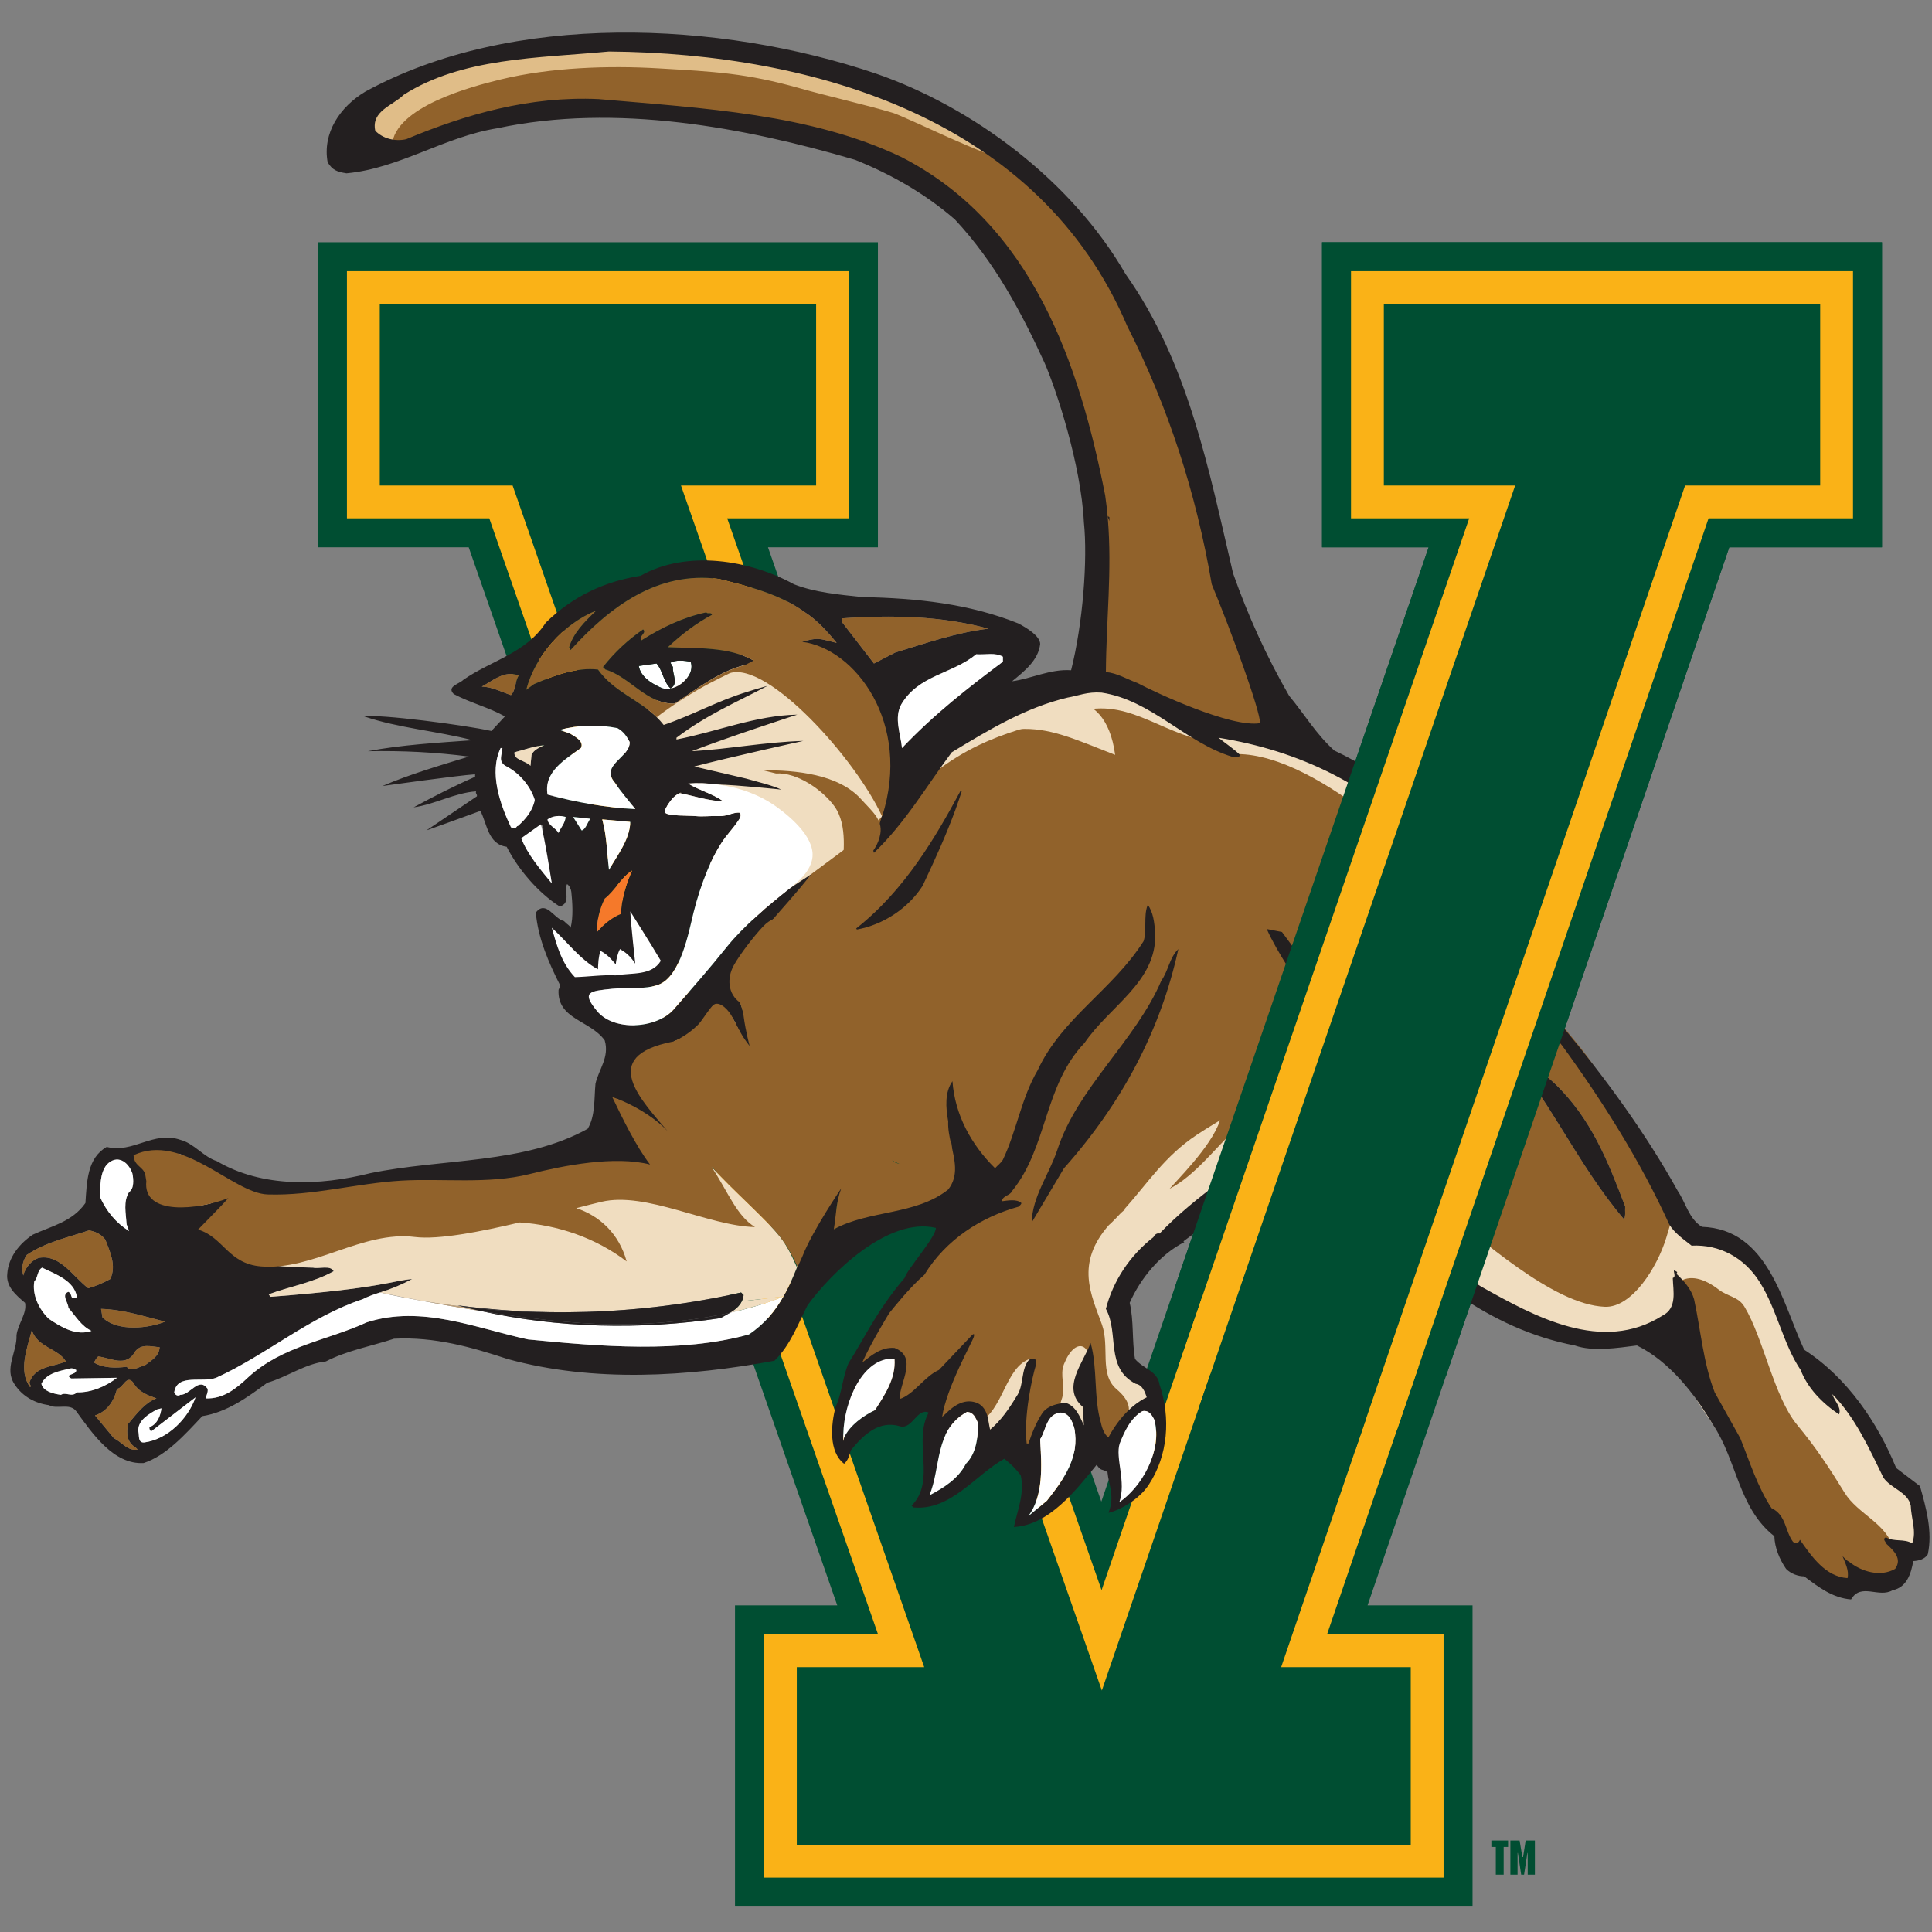 <?xml version="1.0" encoding="UTF-8"?>
<svg width="200px" height="200px" viewBox="0 0 200 200" version="1.1" xmlns="http://www.w3.org/2000/svg" xmlns:xlink="http://www.w3.org/1999/xlink">
    <rect x="0" y="0" width="200" height="200" fill="#808080" stroke="none"/>
    <!-- Generator: Sketch 54.1 (76490) - https://sketchapp.com -->
    <title>vermont</title>
    <desc>Created with Sketch.</desc>
    <g id="vermont" stroke="none" stroke-width="1" fill="none" fill-rule="evenodd">
        <g id="vermont_BGL">
            <g id="vermont" transform="translate(0, 3)">
                <g id="g10" transform="translate(100.062, 97.262) scale(-1, 1) rotate(-180) translate(-100.062, -97.262) translate(0.246, 0.158)" fill-rule="nonzero">
                    <g id="g12" transform="translate(0.444, 0)">
                        <path d="M158.201,6.836 L157.245,6.836 L156.979,5.127 L156.905,5.127 L156.619,6.836 L155.663,6.836 L155.663,3.303 L156.407,3.303 L156.407,5.545 L156.442,5.545 L156.782,3.303 L157.082,3.303 L157.423,5.545 L157.457,5.545 L157.457,3.303 L158.201,3.303 L158.201,6.836 Z M155.426,6.836 L153.696,6.836 L153.696,6.171 L154.155,6.171 L154.155,3.303 L154.968,3.303 L154.968,6.171 L155.426,6.171 L155.426,6.836 Z M194.131,172.291 L194.131,140.711 C194.131,140.711 182.466,140.711 178.323,140.711 C175.768,133.236 145.704,45.291 140.88,31.18 C142.866,31.18 151.746,31.18 151.746,31.18 L151.746,0 L75.397,0 L75.397,31.18 C75.397,31.18 84.167,31.18 85.983,31.18 C81.049,45.344 50.413,133.294 47.83,140.711 C43.755,140.711 32.227,140.711 32.227,140.711 L32.227,172.291 L90.191,172.291 L90.191,140.711 C90.191,140.711 81.097,140.711 78.812,140.711 C83.197,128.158 105.016,65.688 113.318,41.921 C121.484,65.726 142.913,128.205 147.202,140.711 C145.117,140.711 136.168,140.711 136.168,140.711 L136.168,172.291 L187.736,172.291 L194.131,172.291 L194.131,172.291 Z" id="path14" fill="#004E32"></path>
                        <polyline id="path16" fill="#004E32" points="145.35 6.396 81.793 6.396 81.793 24.784 94.984 24.784 52.375 147.107 38.623 147.107 38.623 165.895 83.794 165.895 83.794 147.107 69.804 147.107 113.373 22.367 156.158 147.107 142.564 147.107 142.564 165.895 187.736 165.895 187.736 147.107 173.75 147.107 131.934 24.784 145.35 24.784 145.35 6.396"></polyline>
                        <path d="M187.736,169.293 L139.166,169.293 L139.166,143.709 C139.166,143.709 147.38,143.709 151.401,143.709 C148.754,135.992 118.588,48.044 113.344,32.755 C108.013,48.016 77.295,135.963 74.589,143.709 C78.733,143.709 87.193,143.709 87.193,143.709 L87.193,169.293 L35.225,169.293 L35.225,143.709 C35.225,143.709 46.678,143.709 49.96,143.709 C51.433,139.482 87.341,36.396 90.203,28.182 C86.316,28.182 78.395,28.182 78.395,28.182 L78.395,2.998 L148.748,2.998 L148.748,28.182 C148.748,28.182 140.65,28.182 136.687,28.182 C139.483,36.363 174.723,139.449 176.18,143.709 C179.497,143.709 191.133,143.709 191.133,143.709 L191.133,169.293 L187.736,169.293" id="path18" fill="#FAB217"></path>
                        <polyline id="path20" fill="#004E32" points="145.35 6.396 81.793 6.396 81.793 24.784 94.985 24.784 52.375 147.107 38.623 147.107 38.623 165.895 83.795 165.895 83.795 147.107 69.804 147.107 113.373 22.367 156.158 147.107 142.564 147.107 142.564 165.895 187.736 165.895 187.736 147.107 173.75 147.107 131.934 24.784 145.35 24.784 145.35 6.396"></polyline>
                        <path d="M95.713,53.762 C95.898,52.458 96.281,50.708 96.75,49.478 C97.471,47.587 100.254,48.656 101.961,48.574 C103.577,48.498 104.796,47.492 106.385,47.259 C109.156,46.853 113.363,46.727 115.922,47.983 C116.97,48.496 119.844,50.648 119.587,52.009 C119.501,52.472 118.408,53.597 118.106,53.95 C117.387,54.791 116.637,55.455 116.051,56.4 C114.616,58.725 113.743,61.379 114.751,64.009 C116.119,67.579 119.329,69.678 122.433,71.635 C127.117,74.589 131.886,78.018 135.749,82.005 C137.318,83.625 138.133,85.231 138.224,87.493 C138.288,89.071 137.903,91.39 137.203,92.813 C136.775,93.681 136.008,94.511 135.26,95.127 C134.193,96.006 133.794,96.199 132.93,95.06 C130.551,91.917 128.733,88.448 125.994,85.602 C123.241,82.742 120.081,80.34 117.248,77.53 C112.05,72.379 106.189,67.981 101.213,62.598 C99.036,60.244 96.7,57.064 95.507,54.081 C95.299,53.561 95.119,53.269 95.212,52.665 C95.186,52.762 95.149,52.856 95.102,52.947" id="path22" fill="#F0DDC0"></path>
                        <path d="M135.077,80.152 C139.966,75.143 143.833,70.052 149.565,65.834 C153.171,63.18 154.281,62.256 158.448,60.506 C163.481,58.392 167.206,59.474 171.938,58.769 C173.626,52.961 178.018,48.84 180.447,43.476 C182.582,38.757 184.811,33.511 190.55,33.485 C195.628,33.461 199.092,35.937 197.73,41.189 C196.627,45.434 192.07,47.86 191.145,52.557 C184.175,55.884 184.39,64.955 177.161,68.719 C173.441,70.657 169.828,71.204 166.195,73.427 C161.446,76.334 156.663,79.199 151.59,81.496 C146.26,83.912 142.867,87.137 138.455,90.522 C135.807,88.315 133.551,83.198 135.755,80.152" id="path24" fill="#F0DDC0"></path>
                        <path d="M173.007,64.571 C174.209,65.512 175.798,64.968 177.191,63.894 C178.221,63.098 179.256,63.157 179.9,62.086 C181.875,58.804 182.931,52.797 185.35,49.864 C187.332,47.464 188.622,45.509 190.259,42.844 C191.65,40.584 194.742,39.629 195.319,36.962 C195.946,36.632 196.578,35.033 196.095,35.077 C196.365,33.464 192.545,32.857 189.739,34.055 C189.697,33.856 189.653,33.658 189.61,33.458 C185.503,36.164 181.501,40.316 179.33,45.276 C176.916,50.79 174.706,59.152 173.342,64.571" id="path26" fill="#91622B"></path>
                        <path d="M102.663,111.161 C94.843,119.657 80.31,94.378 75.098,104.201 C74.281,105.741 74.989,105.908 73.715,107.224 C71.749,109.256 68.169,109.341 66.232,111.636 C64.096,114.169 63.245,117.905 64.378,120.704 C67.133,127.506 79.064,132.998 85.201,127.827 C87.453,125.93 87.915,122.978 89.961,121.112 C92.804,118.517 96.479,120.961 99.587,122.493 C103.362,124.353 106.453,126.265 110.589,126.556 C115.362,126.892 119.221,125.175 123.612,124.119 C131.656,122.184 138.954,118.664 145.236,113.271 C149.949,109.227 154.703,103.195 157.184,97.436 C159.456,92.172 157.244,91.781 151.748,90.625 C143.249,88.838 141.051,108.564 141.051,108.564 C141.051,108.564 131.105,120.877 117.905,118.726" id="path28" fill="#F0DDC0"></path>
                        <path d="M78.172,102.168 C78.401,102.456 78.642,102.733 78.887,103.004 C78.748,103.289 78.621,103.574 78.51,103.862 L78.172,102.168" id="path30" fill="#91622B"></path>
                        <path d="M172.208,70.884 C172.18,70.812 172.147,70.729 172.108,70.623 C172.139,70.735 172.174,70.819 172.208,70.884 Z M170.901,74.31 C168.543,79.429 166.032,85.245 162.401,89.561 C155.228,98.089 150.792,108.483 141.512,115.725 C138.877,117.782 135.553,120.171 132.369,121.23 C128.768,122.427 124.621,120.875 121.172,122.408 C118.548,123.574 116.663,126.407 113.745,126.903 C111.094,127.352 107.021,126.316 104.592,125.295 C98.674,122.808 95.011,117.465 90.628,112.845 C87.062,109.087 82.271,106.744 78.887,103.004 C79.813,101.113 81.312,99.307 82.474,97.461 C85.217,93.104 85.484,89.201 86.706,84.388 C87.515,81.2 89.245,78.18 92.49,76.849 C95.581,75.582 95.932,76.785 98.452,78.787 C99.141,73.181 99.832,70.908 95.055,67.166 C91.581,64.445 90.095,59.563 87.658,55.426 C83.507,48.377 93.165,50.666 98.762,57.479 C98.41,56.467 98.035,55.454 97.573,54.46 C95.48,49.959 97.37,48.595 100.554,50.068 C103.203,51.292 103.326,55.879 105.994,56.718 C105.831,54.495 105.013,49.139 102.193,49.438 C102.337,47.97 103.71,49.271 104.692,49.635 C105.739,45.306 105.712,48.208 107.537,50.305 C108.648,51.581 108.791,51.047 109.268,52.685 C109.615,53.879 108.995,54.997 109.45,56.146 C110.617,59.086 112.48,58.31 112.046,55.498 C111.61,52.659 112.203,50.569 113.858,47.943 C115.448,49.908 117.579,51.281 114.893,53.561 C113.072,55.107 114.212,57.933 113.378,60.258 C112.276,63.333 110.591,66.551 114.101,70.546 C114.176,70.616 114.256,70.68 114.329,70.75 C114.683,71.096 115.018,71.441 115.339,71.79 C115.476,71.912 115.613,72.034 115.758,72.157 L115.758,72.25 C118.161,74.945 119.891,77.69 123.213,79.896 C125.505,81.42 128.055,82.661 129.988,84.624 C132.802,87.479 132.381,91.578 134.323,94.959 C136.548,87.331 141.629,77.522 148.286,72.474 C152.541,69.249 160.015,62.299 165.449,62.086 C168.236,61.978 170.868,66.152 171.81,69.262 C172.085,70.169 172.264,70.799 172.31,71.023 C172.659,71.336 172.86,70.06 170.901,74.31 L170.901,74.31 Z" id="path32" fill="#91622B"></path>
                        <path d="M38.65,63.571 C38.65,63.571 40.198,63.192 42.702,62.758 C40.244,63.224 38.65,63.571 38.65,63.571" id="path34" fill="#231F20"></path>
                        <path d="M77.483,128.898 C79.992,130.024 82.017,130.835 82.017,130.835 C82.017,130.835 80.015,130.042 77.478,128.901 C77.479,128.9 77.481,128.899 77.483,128.898" id="path36" fill="#231F20"></path>
                        <path d="M123.042,122.121 C123.305,121.724 123.596,121.38 123.913,121.07 C119.44,123.071 115.297,127.117 110.35,126.895 C104.791,126.645 99.248,123.769 95.785,119.443 L96.124,120.121 C94.936,118.794 94.32,117.061 93.785,115.448 C100.188,121.475 105.545,121.807 110.35,123.508 C115.785,125.432 119.208,121.512 124.457,120.592 C124.973,120.192 125.556,119.858 126.228,119.558 L126.622,119.273 C134.877,119.995 147.16,108.352 152.371,101.986 C150.755,111.31 131.283,124.613 123.042,122.121" id="path38" fill="#F0DDC0"></path>
                        <path d="M37.218,182.171 C32.485,187 39.228,188.163 42.808,189.616 C47.387,191.475 52.931,192.173 57.692,192.642 C69.105,193.771 79.672,191.71 90.334,188.681 C92.604,188.035 93.963,187.17 95.867,185.951 C98.695,184.143 101.853,182.461 104.703,180.774 C106.488,179.719 107.03,177.982 108.251,177.335 C110.419,176.186 110.555,173.75 112.196,171.892 C115.375,168.289 117.824,163.179 120.074,158.952 C122.356,154.666 123.001,149.717 124.315,145.158 C125.71,140.316 127.403,135.147 129.307,130.515 C130.583,127.416 133.915,121.659 128.905,121.434 C126.499,121.325 123.903,122.282 121.744,123.244 C119.672,124.168 117.094,124.699 115.107,125.919 C111.057,128.405 113.667,135.967 113.314,140.102 C112.941,144.452 111.013,149.078 109.823,153.315 C108.829,156.852 107.957,160.844 106.515,164.201 C105.236,167.174 102.931,170.094 100.986,172.728 C98.309,176.352 96.286,177.51 92.511,179.816 C92.486,179.875 92.743,179.505 92.765,179.464 C88.34,181.137 83.939,183.473 79.339,184.445 C74.585,185.45 69.385,185.611 64.621,186.308 C59.802,187.014 54.354,186.358 49.615,185.383 C44.949,184.423 40.886,181.452 36.054,182.404" id="path40" fill="#91622B"></path>
                        <path d="M39.879,182.312 C40.187,186.3 48.051,188.396 51.181,189.152 C56.307,190.391 62.277,190.596 67.492,190.289 C73.281,189.948 76.552,189.803 82.131,188.221 C84.879,187.442 89.012,186.5 91.731,185.687 C93.059,185.29 102.101,180.788 103.307,181.007 C103.162,180.981 96.608,184.745 96.523,184.765 C95.114,188.416 86.907,189.796 83.557,190.536 C78.686,191.614 74.163,192.829 69.099,193.108 C60.84,193.564 52.767,191.932 45.129,190.031 C42.208,189.304 36.579,187.553 37.031,183.591 C37.492,183.89 37.531,182.373 37.854,182.8" id="path42" fill="#E0BD88"></path>
                        <path d="M197.259,37.603 C196.376,38.118 195.419,37.713 194.538,38.229 C194.133,38.044 194.538,37.749 194.611,37.53 C195.318,36.872 196.266,36.021 195.493,34.956 C193.95,34.073 192,34.677 190.713,35.706 C190.455,35.815 190.051,36.278 190.051,36.278 C190.308,35.581 190.75,34.808 190.567,34.001 C188.286,34.147 186.852,36.243 185.639,37.971 C185.529,37.64 185.161,37.456 184.904,37.787 C184.095,38.89 184.206,40.544 182.698,41.243 C181.227,43.485 180.454,46.023 179.461,48.487 L176.814,53.23 C175.637,56.245 175.381,59.627 174.682,62.864 C174.387,63.931 173.615,64.776 172.843,65.512 C172.88,65.547 172.954,65.585 172.916,65.696 C172.182,66.211 172.991,65.217 172.476,65.07 C172.512,63.709 172.954,61.945 171.409,61.173 C165.158,57.201 158.135,61.099 152.621,64.187 C146.406,68.122 141.001,74.079 136.479,79.889 C137.581,81.396 138.905,83.051 138.868,85 C139.125,89.007 138.133,92.941 135.596,96.031 C134.383,97.685 133.196,99.277 132.02,100.886 L130.444,101.192 C132.785,95.976 137.691,91.646 136.295,85.11 C135.449,83.16 134.015,81.543 132.25,80.146 C127.911,76.506 123.168,73.674 119.344,69.667 C119.049,69.776 118.755,69.446 118.718,69.299 C116.255,67.387 114.527,64.738 113.791,61.871 C115.19,59.334 113.681,55.767 116.88,54.113 C117.579,54.002 117.836,53.266 118.02,52.716 C117.489,52.469 115.605,51.462 114.049,48.561 C113.644,48.855 113.388,49.517 113.278,50.068 C112.505,52.678 112.946,55.767 112.21,58.34 C111.476,56.318 109.122,53.672 111.402,51.722 L111.512,49.81 C111.107,50.692 110.666,51.87 109.563,52.163 C108.717,52.017 107.872,51.907 107.246,51.134 C106.585,50.143 106.144,49.039 105.776,47.935 L105.591,47.935 C105.261,50.692 106.151,54.776 106.548,56.062 C106.792,57.04 105.842,56.61 105.842,56.61 C104.959,55.618 105.335,53.892 104.525,52.79 C103.791,51.575 102.945,50.326 101.805,49.369 C101.584,50.253 101.621,51.539 100.554,52.089 C99.268,52.678 98.091,51.907 97.208,51.024 L96.841,50.692 C97.282,53.707 99.964,58.441 100.113,58.966 C100.262,59.493 99.93,59.15 99.93,59.15 L96.51,55.548 C95.002,54.884 93.936,53.009 92.428,52.532 C92.428,54.223 94.377,56.87 91.914,57.827 C90.553,57.937 89.561,57.092 88.568,56.318 C89.524,58.451 91.362,61.429 91.362,61.429 C91.877,62.054 93.501,64.115 95.002,65.401 C97.245,69.078 100.922,71.395 104.783,72.46 C104.893,72.608 105.04,72.681 105.04,72.828 C104.562,73.27 103.644,73.085 103.018,73.012 C103.129,73.638 103.864,73.565 104.085,74.079 C107.761,78.601 107.357,85 111.585,89.411 C114.159,93.199 119.044,95.718 118.896,100.682 C118.813,101.994 118.682,102.887 118.13,103.715 L118.087,103.59 C117.69,102.553 118.043,100.953 117.689,99.928 C114.491,94.891 109.231,91.986 106.732,86.581 C105.04,83.712 104.525,80.219 103.129,77.314 C102.945,76.983 102.577,76.726 102.319,76.432 C99.856,78.859 98.165,81.947 97.908,85.441 C97.098,84.3 97.208,82.72 97.466,81.285 C97.431,80.526 97.585,79.749 97.759,78.973 C97.774,78.99 97.792,79.004 97.806,79.021 C97.834,78.609 97.95,77.992 97.958,77.613 C97.97,77.047 98.042,76.837 98.073,76.423 C98.186,74.899 97.377,74.016 96.191,73.505 C94.496,72.773 92.236,72.407 88.933,71.392 C87.674,71.006 86.706,70.816 85.746,70.163 C86.009,71.129 85.744,71.871 86.004,72.856 C86.159,73.446 86.388,74.093 86.589,74.654 C86.122,74.277 85.81,73.734 85.467,73.25 C84.945,72.516 84.369,71.735 83.927,70.951 C83.271,69.788 82.779,68.493 82.25,67.266 C81.705,65.857 81.152,64.459 80.415,63.162 C79.562,61.663 78.461,60.301 76.838,59.223 C69.778,57.275 61.432,57.974 53.967,58.71 C48.636,59.849 42.973,62.312 37.274,60.475 C33.193,58.598 28.56,58.047 25.03,54.812 C23.743,53.598 22.419,52.532 20.617,52.605 C20.654,52.937 20.874,53.23 20.801,53.598 C19.882,54.884 19,52.937 17.97,52.972 C17.713,52.79 17.419,52.972 17.345,53.23 C17.639,55.216 20.25,54.186 21.684,54.738 C26.795,57.055 31.391,61.062 36.833,62.864 C37.414,63.161 38.027,63.379 38.65,63.571 C39.879,63.949 40.882,64.374 41.981,64.96 C39.897,64.796 38.88,64.006 27.309,63.12 L27.126,63.379 C29.295,64.187 31.759,64.592 33.854,65.769 C33.524,66.43 32.31,65.99 31.722,66.137 C28.486,66.247 24.294,66.137 22.456,69.299 L20.507,70.439 C21.5,71.322 22.419,72.129 23.154,73.197 C23.117,73.343 22.934,73.491 22.823,73.638 C21.463,72.608 19.698,72.388 17.97,72.645 C16.83,73.27 16.108,73.706 14.784,73.598 C15.873,74.957 14.072,76.138 13.741,77.24 C15.065,77.976 16.426,78.049 18.044,77.866 C21.39,75.403 24.993,73.307 29.074,73.012 C35.362,73.932 42.164,74.41 48.93,74.961 C54.777,75.219 60.733,78.345 66.579,76.174 C67.167,76.69 66.285,76.983 66.322,77.609 L66.065,77.682 C64.998,79.594 63.895,81.506 63.233,83.602 C64.226,82.756 65.072,81.579 66.396,81.285 C67.425,80.697 68.565,79.594 69.668,80.072 C67.793,81.028 65.954,83.125 65.072,85.11 C65.366,86.286 65.513,87.537 66.322,88.529 C67.195,88.647 68.064,88.915 68.889,89.291 C68.988,89.444 69.094,89.549 69.197,89.591 C69.947,89.901 70.574,90.261 71.163,90.748 C71.922,91.419 72.566,92.215 73.014,93.125 C73.093,93.208 73.17,93.262 73.244,93.292 C73.371,93.443 73.496,93.425 73.866,93.178 C74.737,92.596 75.087,92.188 75.518,91.273 C75.668,90.955 75.849,90.587 76.053,90.23 C76.215,89.973 76.385,89.718 76.56,89.467 C76.675,89.322 76.794,89.189 76.918,89.077 C76.988,89.595 76.669,90.239 76.59,90.765 C76.515,91.255 76.439,91.751 76.337,92.253 C76.199,92.773 76.04,93.284 75.852,93.783 C75.631,94.282 75.384,94.762 75.159,95.251 C75.093,95.364 75.034,95.479 74.962,95.589 C74.965,95.619 74.973,95.645 74.976,95.675 C74.953,95.731 74.924,95.786 74.903,95.844 C74.897,96.523 75.642,97.81 76.238,98.626 C76.84,99.449 77.605,101.02 78.566,101.421 C78.607,101.437 78.643,101.448 78.683,101.463 C80.162,103.206 81.874,105.039 83.255,106.838 C83.255,106.838 81.22,105.528 80.874,105.254 C78.826,103.635 76.196,101.394 74.558,99.35 C72.701,97.034 70.929,95.028 69.067,92.892 C67.297,90.861 62.859,90.569 61.107,92.715 C60.293,93.711 60.092,94.223 60.402,94.518 C60.402,94.519 60.402,94.521 60.402,94.522 C60.406,94.524 60.409,94.525 60.413,94.526 C60.723,94.808 61.512,94.889 62.696,95.01 C64.175,95.162 66.109,94.908 67.512,95.447 C69.771,96.318 70.609,100.875 71.1,102.878 C71.453,104.314 71.926,105.787 72.527,107.248 C72.95,108.276 73.407,109.182 73.993,110.099 C74.502,110.895 75.11,111.497 75.605,112.22 C75.838,112.56 76.107,112.847 75.918,113.23 C75.251,113.33 74.61,112.851 73.748,112.887 C72.904,112.923 72.119,112.806 71.288,112.887 C70.548,112.959 68.497,112.868 68.167,113.238 C68.165,113.238 68.162,113.238 68.16,113.239 C68.16,113.242 68.161,113.244 68.161,113.247 C68.123,113.294 68.107,113.348 68.131,113.411 L68.178,113.585 C68.205,113.639 68.232,113.679 68.259,113.73 C68.324,113.89 68.417,114.045 68.532,114.193 C69.018,114.926 69.451,115.167 69.629,115.229 C69.641,115.239 69.655,115.25 69.668,115.261 L69.711,115.25 C69.712,115.25 69.717,115.251 69.718,115.251 C70.852,115.04 72.993,114.363 74.142,114.446 C73.044,115.223 71.63,115.574 70.551,116.253 C71.539,116.327 72.55,116.287 73.553,116.159 C75.725,116.1 80.185,115.629 80.185,115.629 C79.217,116.086 77.684,116.437 76.544,116.768 L71.176,118.018 C74.962,119.011 82.464,120.666 82.464,120.666 C78.492,120.556 74.816,119.82 70.918,119.599 C74.485,120.997 81.839,123.387 81.839,123.387 C77.573,123.313 73.529,121.622 69.337,120.813 L69.337,120.997 C72.499,123.387 75.351,124.569 78.77,126.37 C78.77,126.37 77.491,126.022 76.719,125.765 C73.557,124.809 71.139,123.387 68.014,122.32 C67.789,122.61 67.548,122.875 67.297,123.121 C65.408,124.967 62.865,125.753 61.211,128.056 C59.005,128.314 56.652,127.432 54.593,126.549 L53.783,125.961 C54.703,129.454 57.571,132.764 61.027,134.16 C59.814,132.984 58.637,131.844 58.196,130.262 L58.38,130.079 C62.425,134.528 67.351,138.279 73.749,137.433 C76.838,136.661 80,135.889 82.648,133.977 C83.861,133.204 85.001,131.954 85.92,130.814 C84.045,131.255 84.113,131.46 82.017,130.835 C86.098,128.482 89.707,127.211 90.774,121.879 C91.73,118.57 91.288,114.562 90.149,111.474 C90.332,110.665 89.45,109.855 89.781,109.083 C93.016,112.172 95.223,115.996 97.834,119.489 C101.658,121.806 105.482,124.122 109.82,125.152 C110.905,125.331 111.864,125.782 113.35,125.667 C118.499,124.895 122.047,120.486 126.9,119.015 C127.166,118.967 127.544,118.975 127.727,119.158 C127.138,119.783 126.221,120.372 125.448,120.997 C133.759,119.673 141.406,116.069 147.325,109.525 C151.26,105.186 155.304,100.443 157.106,94.891 C156.186,95.478 155.231,96.177 154.201,96.582 L154.017,96.398 C156.37,93.971 158.908,91.728 161.004,89.154 C165.232,83.345 169.166,77.094 172.108,70.623 C172.66,69.703 173.542,69.115 174.424,68.416 C177.33,68.563 179.903,67.165 181.485,64.629 C183.286,61.761 183.911,58.194 185.713,55.548 C186.412,53.707 187.919,52.127 189.683,50.951 C189.978,51.649 189.206,52.348 188.985,53.045 C191.339,50.692 192.809,47.42 194.28,44.406 C195.053,43.266 196.817,42.934 197.111,41.501 C197.148,40.213 197.737,38.816 197.259,37.603 L197.259,37.603 Z M135.412,74.961 C133.574,74.851 131.772,74.372 129.86,74.667 C131.405,75.954 133.206,77.205 134.787,78.381 C135.596,77.278 136.369,76.395 137.252,75.292 C136.809,74.74 136.074,75.219 135.412,74.961 L135.412,74.961 Z M118.829,50.326 C119.638,47.052 117.62,44.294 115.267,41.977 C116.957,44.147 114.748,45.913 115.556,48.045 C116.035,49.223 116.292,50.545 117.579,51.281 C118.241,51.429 118.609,50.804 118.829,50.326 L118.829,50.326 Z M107.688,42.015 L105.776,40.435 C107.357,42.605 107.136,45.619 106.989,48.377 C107.614,49.333 107.614,50.988 109.122,51.134 C110.005,51.06 110.298,50.253 110.52,49.517 C111.107,46.501 109.416,44.221 107.688,42.015 L107.688,42.015 Z M99.304,45.839 C98.495,44.258 96.988,43.339 95.517,42.567 C96.731,45.399 96.032,49.369 99.414,51.207 C100.113,51.172 100.297,50.582 100.554,50.068 C100.554,48.596 100.407,46.943 99.304,45.839 L99.304,45.839 Z M89.891,51.391 C88.678,50.804 87.318,49.847 86.692,48.561 L86.618,48.192 C86.435,51.612 88.163,55.105 91.215,56.686 L91.914,56.686 C92.061,54.665 90.885,52.937 89.891,51.391 Z M14.256,48.045 C13.558,47.973 13.741,48.745 13.631,49.186 C13.521,50.326 14.771,51.024 15.58,51.465 L16.021,51.575 C15.948,50.951 15.653,49.921 14.771,49.628 C14.771,49.444 14.808,49.295 14.955,49.186 L19.551,52.716 C18.816,50.582 16.719,48.377 14.256,48.045 Z M11.094,48.487 L9.145,50.84 C10.396,51.244 11.131,52.348 11.425,53.598 C12.05,53.635 12.418,55.142 13.116,54.223 C13.631,53.266 14.661,52.9 15.506,52.605 C14.256,52.127 13.484,51.024 12.565,49.957 C12.381,48.964 12.418,48.082 13.374,47.494 L13.558,47.309 C12.528,47.126 11.976,48.045 11.094,48.487 L11.094,48.487 Z M5.615,52.972 C4.806,53.084 3.777,53.34 3.593,54.113 C4.108,55.216 5.468,55.437 6.571,55.694 C6.829,55.767 7.013,55.62 7.196,55.548 C7.27,54.996 5.873,55.142 6.682,54.665 L11.425,54.738 C10.285,53.856 8.777,53.193 7.27,53.23 C6.755,52.678 6.13,53.303 5.615,52.972 Z M2.417,53.782 C1.166,55.511 2.159,57.864 2.601,59.665 C3.189,57.864 5.321,57.79 6.13,56.43 C4.806,55.841 2.931,55.988 2.343,54.223 C2.379,54.076 2.601,53.818 2.417,53.782 L2.417,53.782 Z M6.388,61.981 C7.16,61.099 7.711,60.106 8.777,59.592 C7.233,59.04 5.652,59.959 4.365,60.841 C3.299,61.871 2.637,63.342 2.858,64.703 C3.262,65.144 3.152,65.843 3.667,66.137 C5.027,65.474 6.976,64.813 7.27,63.12 C7.16,62.938 6.939,63.048 6.755,63.048 C6.645,63.232 6.682,63.489 6.388,63.635 C5.615,63.342 6.388,62.533 6.388,61.981 L6.388,61.981 Z M1.718,65.327 C1.534,66.063 1.607,66.761 2.086,67.46 C4.034,68.784 6.351,69.261 8.52,69.997 C9.145,69.887 9.77,69.63 10.211,69.041 C10.689,67.791 11.388,66.357 10.726,64.96 C9.991,64.555 9.219,64.224 8.446,64.004 C6.829,65.254 5.542,67.497 3.409,67.165 C2.601,66.983 1.902,66.1 1.718,65.327 Z M15.837,57.899 C15.763,56.907 14.955,56.54 14.256,55.988 C13.631,55.914 12.969,55.252 12.418,55.879 C11.278,55.73 9.991,55.73 9.035,56.318 C9.182,56.54 9.255,56.761 9.476,56.944 C10.8,56.796 12.381,55.767 13.3,57.458 C13.962,58.304 14.918,57.974 15.837,57.899 L15.837,57.899 Z M9.917,60.988 L9.77,61.871 C12.087,61.798 14.22,61.099 16.389,60.548 C14.808,59.885 11.498,59.443 9.917,60.988 L9.917,60.988 Z M10.358,76.8 C11.425,77.903 12.565,77.131 13.006,75.918 C13.154,75.255 13.19,74.299 12.675,73.969 C12.05,72.975 12.344,71.798 12.418,70.623 L12.675,69.923 C11.315,70.77 10.322,71.983 9.66,73.453 C9.697,74.483 9.623,75.881 10.358,76.8 L10.358,76.8 Z M60.402,112.613 C60.145,112.209 59.887,111.437 59.519,111.4 L58.637,112.797 L60.402,112.613 Z M61.652,112.54 L64.556,112.282 C64.52,110.517 63.27,108.899 62.351,107.318 C62.13,109.157 62.13,110.812 61.652,112.54 Z M61.909,104.34 C62.976,105.186 63.601,106.509 64.741,107.245 C64.115,105.848 63.638,104.267 63.601,102.759 C62.645,102.391 61.799,101.656 61.101,100.884 C61.101,102.133 61.395,103.311 61.909,104.34 L61.909,104.34 Z M55.99,115.114 C55.585,117.504 57.828,118.754 59.446,119.93 C59.814,120.666 58.747,121.144 58.306,121.438 L57.24,121.806 C59.152,122.32 61.248,122.394 63.233,121.989 C63.822,121.658 64.19,121.181 64.484,120.556 C64.594,118.975 61.358,118.165 62.976,116.327 C63.601,115.371 64.374,114.526 65.072,113.606 C62.13,113.753 58.894,114.305 55.99,115.114 L55.99,115.114 Z M57.13,111.142 C56.799,111.694 56.064,111.915 55.99,112.54 C56.505,112.907 57.24,112.981 57.865,112.797 C57.828,112.172 57.35,111.694 57.13,111.142 L57.13,111.142 Z M53.269,110.591 L55.291,112.025 C55.917,111.657 55.218,110.958 55.548,110.407 C55.769,109.341 55.511,108.238 56.1,107.429 L56.431,105.921 C55.254,107.355 53.93,108.899 53.269,110.591 Z M52.901,111.841 C52.607,112.209 52.533,111.51 52.202,111.731 C51.062,114.157 49.922,117.393 51.136,119.93 L51.319,119.93 C51.283,119.195 50.805,118.497 51.761,118.018 C53.085,117.32 54.225,115.996 54.666,114.562 C54.482,113.495 53.747,112.576 52.901,111.841 L52.901,111.841 Z M55.658,120.224 C55.144,119.967 54.593,119.783 54.335,119.232 L54.225,118.092 C53.71,118.644 52.46,118.68 52.57,119.489 C53.563,119.747 54.556,120.114 55.658,120.224 L55.658,120.224 Z M49.187,126.292 C50.143,126.77 51.541,128.056 53.011,127.432 C52.607,126.807 52.717,125.924 52.202,125.409 C51.21,125.74 50.291,126.255 49.187,126.292 L49.187,126.292 Z M86.435,133.351 C91.582,133.719 96.841,133.609 101.621,132.285 C98.238,131.881 95.15,130.778 91.987,129.821 L89.781,128.682 L86.435,133.02 L86.435,133.351 Z M103.129,129.38 L103.129,128.865 C99.524,126.181 95.921,123.35 92.686,119.93 C92.539,121.401 91.84,123.056 92.612,124.453 C94.414,127.505 97.87,127.579 100.371,129.638 C101.289,129.565 102.356,129.858 103.129,129.38 L103.129,129.38 Z M92.612,181.115 C83.199,185.601 72.168,186.153 61.285,187.108 C54.152,187.44 47.496,185.528 41.355,182.954 C40.179,182.696 38.929,183.027 38.156,183.836 C37.715,185.895 39.995,186.447 41.098,187.55 C47.165,191.411 54.923,191.337 62.351,192.035 C83.861,191.852 106.952,184.902 115.998,163.613 C120.227,155.266 123.131,146.367 124.749,136.881 C126.698,132.211 129.795,123.743 129.749,122.504 C126.768,122 118.809,125.726 117.063,126.659 C115.961,127.063 114.968,127.689 113.791,127.799 C113.824,133.157 114.443,138.292 113.99,143.69 L113.976,143.757 L113.986,143.747 C113.921,144.516 113.833,145.292 113.719,146.074 C111.071,159.568 106.217,174.165 92.612,181.115 L92.612,181.115 Z M198.067,43.523 L195.603,45.399 C193.692,50.068 190.567,54.738 186.08,57.643 C183.838,62.422 182.366,70.144 175.491,70.365 C174.13,71.211 173.837,72.828 172.991,74.079 C169.681,80.036 165.563,85.698 161.004,91.177 C157.733,102.722 148.649,114.378 137.434,119.673 C135.522,121.401 134.384,123.387 132.764,125.335 C130.411,129.417 128.499,133.646 126.955,138.021 C124.418,148.869 122.322,159.825 115.814,169.018 C110.225,178.688 100.003,186.299 89.965,189.756 C73.786,195.234 52.313,196.191 37.127,187.881 C34.48,186.299 32.677,183.579 33.229,180.563 C33.734,179.752 34.185,179.582 35.178,179.424 C40.694,179.939 45.29,183.211 50.805,184.093 C63.049,186.704 76.434,184.167 87.832,180.821 C91.509,179.35 95.076,177.328 98.165,174.644 C102.282,170.231 105.04,165.047 107.431,159.825 C108.647,157.058 111.218,149.273 111.512,143.316 C111.921,139.444 111.402,132.764 110.189,127.983 C108.018,128.13 106.07,127.1 104.085,126.843 C105.335,127.873 106.804,129.012 106.989,130.704 C106.967,131.527 105.629,132.358 104.709,132.836 C99.672,134.859 94.267,135.447 88.568,135.557 C86.141,135.815 83.677,136.035 81.508,136.881 C76.948,139.382 70.44,140.485 65.624,137.764 C61.909,137.176 58.637,135.668 55.806,132.91 C53.783,129.748 50.107,128.976 47.275,126.99 C46.834,126.549 45.511,126.292 46.282,125.519 C48.01,124.6 49.96,124.122 51.578,123.203 L50.18,121.695 C47.385,122.32 38.561,123.46 37.017,123.203 C40.583,121.989 44.554,121.695 48.232,120.739 C44.665,120.482 40.804,120.262 37.384,119.599 C40.988,119.673 44.48,119.489 47.864,119.048 C44.849,118.128 41.723,117.21 38.892,115.996 C38.892,115.996 46.742,117.102 48.489,117.21 L48.489,116.952 C46.32,115.996 44.223,114.929 42.127,113.79 C44.297,114.084 46.393,115.298 48.599,115.445 C48.489,115.224 48.746,115.15 48.673,114.929 L43.452,111.4 C43.452,111.4 47.031,112.674 49.04,113.422 C49.739,112.099 49.812,109.966 51.761,109.708 C52.938,107.392 54.997,104.966 57.24,103.531 C58.453,103.826 57.681,105.222 58.012,105.848 C58.27,105.664 58.416,105.333 58.453,105.039 C58.564,103.972 58.674,102.465 58.38,101.325 C58.233,101.619 58.15,101.55 57.681,102.024 C56.652,102.244 55.843,104.23 54.777,102.906 C54.997,100.259 56.1,97.722 57.314,95.331 L57.13,94.891 C56.982,91.838 60.402,91.765 61.909,89.669 C62.425,87.94 61.285,86.654 60.953,85.183 C60.806,83.676 60.953,81.838 60.145,80.514 C53.526,76.837 45.143,77.461 37.642,75.918 C32.384,74.593 26.427,74.41 21.757,77.167 C20.36,77.609 19.404,79.006 17.97,79.373 C15.175,80.33 13.079,77.94 10.358,78.638 C8.336,77.498 8.3,75.035 8.153,72.828 C6.792,70.88 4.623,70.439 2.71,69.556 C1.276,68.601 0.173,67.165 0.063,65.512 C-0.084,64.187 0.946,63.305 1.902,62.496 C2.122,61.394 1.166,60.326 1.019,59.15 C1.093,57.385 -0.305,55.694 0.835,54.039 C1.644,52.79 2.968,52.09 4.365,51.907 C5.211,51.429 6.534,52.163 7.196,51.281 C8.851,49.002 11.057,45.73 14.182,45.913 C16.536,46.684 18.485,48.892 20.25,50.767 C22.787,51.172 24.882,52.678 26.978,54.223 C29.037,54.812 30.913,56.209 33.045,56.43 C35.252,57.569 37.752,58.009 40.105,58.783 C44.297,59.003 48.158,57.899 51.835,56.686 C60.733,54.223 70.551,54.848 79.485,56.502 C81.14,58.121 81.913,60.291 82.905,62.238 C85.295,65.547 91.265,71.43 96.192,70.254 C96.229,69.334 93.186,65.936 92.966,65.091 C90.024,61.634 88.709,58.665 87.158,56.272 C86.533,54.838 86.471,53.12 85.81,51.722 C85.332,49.884 85.075,47.09 86.692,45.839 C87.096,46.17 87.244,46.722 87.391,47.237 C88.715,48.855 90.332,50.399 92.539,49.701 C93.789,49.444 94.267,51.649 95.444,51.134 C93.789,48.119 96.252,44.111 93.679,41.501 L93.862,41.318 C97.724,40.949 100.297,44.699 103.275,46.354 C103.937,45.839 104.452,45.324 104.968,44.664 C105.408,42.825 104.635,41.023 104.269,39.296 C107.909,39.477 110.703,43.118 112.835,45.73 C113.314,45.032 113.328,45.351 113.953,44.983 C114.091,43.551 114.74,42.477 114.06,40.761 C115.2,41.017 117.236,42.127 118.23,43.671 C120.22,46.677 120.521,50.582 119.344,54.039 C119.125,55.473 117.653,55.657 116.806,56.686 C116.476,58.562 116.696,60.659 116.255,62.496 C117.358,64.997 119.38,67.497 121.917,68.784 L121.808,68.858 L125.888,71.872 L129.419,72.313 C132.911,71.983 136.479,74.446 139.751,72.571 C146.296,65.621 153.465,59.776 162.327,58.083 C164.203,57.422 166.739,57.827 168.763,58.083 C172.144,56.43 174.792,53.009 176.63,49.883 C179.131,46.208 179.241,41.28 182.991,38.339 C183.029,37.161 183.506,35.985 184.206,34.956 C184.72,34.44 185.455,34.185 186.08,34.185 C187.551,33.081 189.023,31.94 190.934,31.795 C191.963,33.559 193.802,31.903 195.236,32.749 C196.707,33.044 197.148,34.477 197.369,35.763 C197.957,35.802 198.546,35.948 198.875,36.464 C199.391,38.816 198.691,41.318 198.067,43.523 L198.067,43.523 Z" id="path44" fill="#231F20"></path>
                        <path d="M113.976,143.87 L114.016,143.69 C114.013,143.741 114.008,143.792 114.005,143.842 L113.976,143.87" id="path46" fill="#231F20"></path>
                        <path d="M114.156,143.828 L113.986,143.926 C113.989,143.897 113.994,143.868 113.997,143.839 L114.156,143.426 L114.156,143.828" id="path48" fill="#231F20"></path>
                        <path d="M73.897,60.914 C65.58,59.651 56.995,59.898 49.117,61.642 C46.703,62.021 44.478,62.421 42.702,62.758 C40.198,63.192 38.65,63.571 38.65,63.571 C38.027,63.379 37.414,63.161 36.833,62.864 C31.391,61.062 26.795,57.055 21.684,54.738 C20.25,54.186 17.639,55.216 17.345,53.23 C17.419,52.972 17.713,52.79 17.97,52.972 C19,52.937 19.882,54.884 20.801,53.598 C20.874,53.23 20.654,52.937 20.617,52.605 C22.419,52.532 23.743,53.598 25.03,54.812 C28.56,58.047 33.193,58.598 37.274,60.475 C42.973,62.312 48.636,59.849 53.967,58.71 C61.432,57.974 69.778,57.275 76.838,59.223 C78.461,60.301 79.562,61.663 80.415,63.162 C80.415,63.162 78.495,62.269 74.898,61.476 C74.566,61.274 74.217,61.093 73.897,60.914" id="path50" fill="#FFFFFF"></path>
                        <path d="M68.16,113.24 C68.166,113.239 68.172,113.238 68.178,113.238 C68.17,113.246 68.17,113.255 68.162,113.263 C68.163,113.255 68.16,113.248 68.16,113.24" id="path52" fill="#C3A47B"></path>
                        <path d="M69.734,115.315 C69.7,115.287 69.662,115.258 69.629,115.229 C69.74,115.267 69.822,115.289 69.852,115.287 L69.734,115.315" id="path54" fill="#C3A47B"></path>
                        <path d="M68.259,113.73 C68.427,113.915 68.594,114.083 68.759,114.23 C68.548,114.07 68.378,113.903 68.259,113.73" id="path56" fill="#C3A47B"></path>
                        <path d="M72.967,92.855 C73.093,93.052 73.169,93.201 73.244,93.292 C73.17,93.262 73.093,93.208 73.014,93.125 C72.566,92.215 71.922,91.419 71.163,90.748 C71.318,90.877 71.472,91.008 71.623,91.158 C72.139,91.664 72.574,92.242 72.967,92.855" id="path58" fill="#C3A47B"></path>
                        <path d="M75.852,93.783 C76.046,93.284 76.21,92.773 76.352,92.253 C76.319,92.413 76.294,92.57 76.25,92.731 C76.151,93.102 76.007,93.447 75.852,93.783" id="path60" fill="#C3A47B"></path>
                        <path d="M167.438,71.138 C162.474,76.947 159.569,84.006 154.385,89.78 C154.789,89.926 155.157,89.523 155.525,89.411 L160.194,85.257 C164.055,81.579 165.783,77.094 167.548,72.46 C167.513,71.909 167.622,71.652 167.438,71.138" id="path62" fill="#C3A47B"></path>
                        <path d="M76.053,90.23 C76.209,89.96 76.377,89.698 76.56,89.467 C76.385,89.718 76.215,89.973 76.053,90.23" id="path64" fill="#C3A47B"></path>
                        <path d="M80.032,69.37 C78.432,71.409 73.566,75.561 72.054,77.708 C67.752,83.817 68.129,88.12 68.889,89.291 C68.064,88.915 67.195,88.647 66.322,88.529 C65.513,87.537 65.366,86.286 65.072,85.11 C65.954,83.125 67.793,81.028 69.668,80.072 C68.565,79.594 67.425,80.697 66.396,81.285 C65.072,81.579 64.226,82.756 63.233,83.602 C63.895,81.506 64.998,79.594 66.065,77.682 L66.322,77.609 C66.285,76.983 67.167,76.69 66.579,76.174 C60.733,78.345 54.777,75.219 48.93,74.961 C42.164,74.41 35.362,73.932 29.074,73.012 C24.993,73.307 21.39,75.403 18.044,77.866 C16.426,78.049 15.065,77.976 13.741,77.24 C15.271,74.782 15.113,74.844 14.856,73.594 C16.18,73.704 16.83,73.27 17.97,72.645 C19.698,72.388 21.463,72.608 22.823,73.638 C22.934,73.491 23.117,73.343 23.154,73.197 C22.419,72.129 21.5,71.322 20.507,70.439 L22.456,69.299 C24.294,66.137 28.486,66.247 31.722,66.137 C32.31,65.99 33.524,66.43 33.854,65.769 C31.759,64.592 29.295,64.187 27.126,63.379 L27.309,63.12 C38.88,64.006 39.897,64.796 41.981,64.96 C40.882,64.374 39.879,63.949 38.65,63.571 C38.65,63.571 40.244,63.224 42.702,62.758 C43.98,62.538 45.507,62.303 47.204,62.1 C47.019,62.146 46.833,62.189 46.65,62.238 C50.287,61.758 53.943,61.52 57.604,61.521 C57.659,61.521 57.712,61.521 57.767,61.521 C57.998,61.522 58.23,61.528 58.462,61.529 C58.961,61.537 59.461,61.545 59.962,61.558 C65.329,61.711 70.701,62.376 76.029,63.563 L76.287,63.305 C76.266,63.064 76.194,62.856 76.101,62.663 C78.753,62.942 80.415,63.162 80.415,63.162 C81.152,64.459 81.705,65.857 82.25,67.266 C82.099,66.913 81.946,66.565 81.783,66.229 C81.289,67.346 80.807,68.383 80.032,69.37" id="path66" fill="#F0DDC0"></path>
                        <path d="M74.962,95.65 C75.146,95.52 75.294,95.384 75.462,95.251 C75.299,95.415 75.143,95.582 74.998,95.751 C74.99,95.716 74.969,95.685 74.962,95.65" id="path68" fill="#C3A47B"></path>
                        <path d="M60.402,94.529 C60.402,94.526 60.402,94.521 60.402,94.518 C60.412,94.524 60.424,94.532 60.432,94.54 C60.421,94.537 60.412,94.534 60.402,94.529" id="path70" fill="#C3A47B"></path>
                        <path d="M58.462,61.529 C58.962,61.545 59.461,61.571 59.962,61.607 C59.461,61.574 58.961,61.553 58.462,61.529" id="path72" fill="#C3A47B"></path>
                        <path d="M47.204,62.1 C45.507,62.303 43.98,62.538 42.702,62.758 C44.478,62.421 46.703,62.021 49.117,61.642 C48.475,61.784 47.837,61.937 47.204,62.1" id="path74" fill="#C3A47B"></path>
                        <path d="M58.043,61.521 C57.896,61.521 57.751,61.521 57.604,61.521 C57.751,61.521 57.896,61.521 58.043,61.521" id="path76" fill="#C3A47B"></path>
                        <path d="M74.898,61.476 C78.495,62.269 80.415,63.162 80.415,63.162 C80.415,63.162 78.753,62.942 76.101,62.663 C75.856,62.154 75.403,61.784 74.898,61.476" id="path78" fill="#F0DDC0"></path>
                        <path d="M67.297,123.121 C67.297,123.121 69.891,125.124 72.76,126.628 C69.564,124.952 67.297,123.121 67.297,123.121" id="path80" fill="#C3A47B"></path>
                        <path d="M76.878,128.629 C76.885,128.632 76.892,128.635 76.899,128.638 C77.095,128.802 77.291,128.965 77.483,129.124 C77.481,129.126 77.479,129.128 77.478,129.129 C77.281,128.967 77.081,128.8 76.878,128.629" id="path82" fill="#231F20"></path>
                        <path d="M77.72,128.863 C77.643,128.96 77.562,129.043 77.483,129.134 C77.291,128.971 77.095,128.803 76.899,128.634 C77.169,128.732 77.442,128.815 77.72,128.863" id="path84" fill="#231F20"></path>
                        <path d="M91.987,129.821 C95.15,130.778 98.238,131.881 101.621,132.285 C96.841,133.609 91.582,133.719 86.435,133.351 L86.435,133.02 L89.781,128.682 L91.987,129.821" id="path86" fill="#91622B"></path>
                        <path d="M100.371,129.638 C97.87,127.579 94.414,127.505 92.612,124.453 C91.84,123.056 92.539,121.401 92.686,119.93 C95.921,123.35 99.524,126.181 103.129,128.865 L103.129,129.38 C102.356,129.858 101.289,129.565 100.371,129.638" id="path88" fill="#FFFFFF"></path>
                        <path d="M70.808,128.865 C70.183,128.976 69.227,129.086 68.712,128.755 L68.97,128.314 C68.896,127.579 69.595,126.549 68.712,126.108 C67.94,126.88 67.94,127.909 67.278,128.682 L65.439,128.424 C65.624,127.248 66.91,126.512 67.903,126.108 C68.823,125.924 69.741,126.328 70.366,127.1 C70.808,127.579 71.028,128.241 70.808,128.865" id="path90" fill="#FFFFFF"></path>
                        <path d="M53.011,127.432 C51.541,128.056 50.143,126.77 49.187,126.292 C50.291,126.255 51.21,125.74 52.202,125.409 C52.717,125.924 52.607,126.807 53.011,127.432" id="path92" fill="#91622B"></path>
                        <path d="M62.976,116.327 C61.358,118.165 64.594,118.975 64.484,120.556 C64.19,121.181 63.822,121.658 63.233,121.989 C61.248,122.394 59.152,122.32 57.24,121.806 L58.306,121.438 C58.747,121.144 59.814,120.666 59.446,119.93 C57.828,118.754 55.585,117.504 55.99,115.114 C58.894,114.305 62.13,113.753 65.072,113.606 C64.374,114.526 63.601,115.371 62.976,116.327" id="path94" fill="#FFFFFF"></path>
                        <path d="M54.225,118.092 L54.335,119.232 C54.593,119.783 55.144,119.967 55.658,120.224 C54.556,120.114 53.563,119.747 52.57,119.489 C52.46,118.68 53.71,118.644 54.225,118.092" id="path96" fill="#F0DDC0"></path>
                        <path d="M67.903,126.108 C66.91,126.512 65.624,127.248 65.439,128.424 L67.278,128.682 C67.94,127.909 67.94,126.88 68.712,126.108 C69.595,126.549 68.896,127.579 68.97,128.314 L68.712,128.755 C69.227,129.086 70.183,128.976 70.808,128.865 C71.028,128.241 70.808,127.579 70.366,127.1 C69.741,126.328 68.823,125.924 67.903,126.108 L67.903,126.108 Z M68.454,130.373 C69.778,131.623 71.396,132.873 73.014,133.719 C72.94,134.05 72.573,133.756 72.426,133.977 C69.999,133.462 67.793,132.395 65.697,131.072 C65.366,131.513 66.322,131.844 65.88,132.211 C64.336,131.145 62.939,129.858 61.726,128.314 L61.983,128.056 C64.556,127.284 66.249,124.453 69.154,124.526 C71.598,126.168 74.044,128.079 76.878,128.629 C77.081,128.722 77.281,128.813 77.478,128.901 C74.894,130.462 71.486,130.23 68.454,130.373 L68.454,130.373 Z" id="path98" fill="#231F20"></path>
                        <path d="M51.761,118.018 C50.805,118.497 51.283,119.195 51.319,119.93 L51.136,119.93 C49.922,117.393 51.062,114.157 52.202,111.731 C52.783,111.391 52.811,111.953 52.901,111.841 C53.747,112.576 54.482,113.495 54.666,114.562 C54.225,115.996 53.085,117.32 51.761,118.018" id="path100" fill="#FFFFFF"></path>
                        <path d="M98.716,115.445 C97.412,113.012 96.003,110.539 94.354,108.196 C92.563,105.651 90.489,103.262 87.942,101.252 L88.016,101.142 C90.7,101.619 93.311,103.311 94.819,105.664 C95.168,106.404 95.517,107.153 95.86,107.903 C96.998,110.395 98.072,112.93 98.863,115.445 L98.716,115.445" id="path102" fill="#231F20"></path>
                        <path d="M55.99,112.54 C56.064,111.915 56.799,111.694 57.13,111.142 C57.35,111.694 57.828,112.172 57.865,112.797 C57.24,112.981 56.505,112.907 55.99,112.54" id="path104" fill="#FFFFFF"></path>
                        <path d="M60.402,112.613 L58.637,112.797 L59.519,111.4 C59.887,111.437 60.145,112.209 60.402,112.613" id="path106" fill="#FFFFFF"></path>
                        <path d="M64.556,112.282 L61.652,112.54 C62.13,110.812 62.13,109.157 62.351,107.318 C63.27,108.899 64.52,110.517 64.556,112.282" id="path108" fill="#FFFFFF"></path>
                        <path d="M55.291,112.025 L53.269,110.591 C53.93,108.899 55.254,107.355 56.431,105.921 C56.431,105.921 55.652,110.991 55.291,112.025" id="path110" fill="#FFFFFF"></path>
                        <path d="M63.601,102.759 C63.638,104.267 64.115,105.848 64.741,107.245 C63.601,106.509 62.976,105.186 61.909,104.34 C61.395,103.311 61.101,102.133 61.101,100.884 C61.799,101.656 62.645,102.391 63.601,102.759" id="path112" fill="#F5792A"></path>
                        <path d="M63.049,96.398 C64.704,96.692 66.763,96.324 67.719,97.905 C66.726,99.596 64.556,103.016 64.556,103.016 C64.615,101.709 65.072,97.611 65.072,97.611 C64.543,98.416 64.077,98.777 63.491,99.119 C63.233,98.64 63.103,98.035 63.049,97.538 C62.609,98.052 62.214,98.544 61.468,98.935 C61.248,98.236 61.24,97.697 61.211,97.023 C59.409,97.98 57.976,99.928 56.431,101.325 C56.945,99.486 57.424,97.685 58.821,96.214 C60.218,96.251 61.689,96.472 63.049,96.398" id="path114" fill="#FFFFFF"></path>
                        <path d="M106.106,70.807 L109.453,76.432 C115.446,83.16 119.454,90.698 121.292,99.119 C120.373,98.236 120.263,96.876 119.528,95.846 C116.88,89.632 110.851,84.778 108.755,78.307 C107.909,75.769 106.181,73.527 106.106,70.807" id="path116" fill="#231F20"></path>
                        <path d="M167.548,72.46 C165.783,77.094 164.055,81.579 160.194,85.257 L155.525,89.411 C155.157,89.523 154.789,89.926 154.385,89.78 C159.569,84.006 162.474,76.947 167.438,71.138 C167.622,71.652 167.513,71.909 167.548,72.46" id="path118" fill="#231F20"></path>
                        <path d="M129.86,74.667 C131.772,74.372 133.574,74.851 135.412,74.961 C136.074,75.219 136.809,74.74 137.252,75.292 C136.369,76.395 135.596,77.278 134.787,78.381 C133.206,77.205 131.405,75.954 129.86,74.667" id="path120" fill="#FFFFFF"></path>
                        <path d="M12.675,69.923 L12.418,70.623 C12.344,71.798 12.05,72.975 12.675,73.969 C13.19,74.299 13.154,75.255 13.006,75.918 C12.565,77.131 11.425,77.903 10.358,76.8 C9.623,75.881 9.697,74.483 9.66,73.453 C10.322,71.983 11.315,70.77 12.675,69.923" id="path122" fill="#FFFFFF"></path>
                        <path d="M3.409,67.165 C5.542,67.497 6.829,65.254 8.446,64.004 C9.219,64.224 9.991,64.555 10.726,64.96 C11.388,66.357 10.689,67.791 10.211,69.041 C9.77,69.63 9.145,69.887 8.52,69.997 C6.351,69.261 4.034,68.784 2.086,67.46 C1.607,66.761 1.534,66.063 1.718,65.327 C1.902,66.1 2.601,66.983 3.409,67.165" id="path124" fill="#91622B"></path>
                        <path d="M6.388,63.635 C6.682,63.489 6.645,63.232 6.755,63.048 C6.939,63.048 7.16,62.938 7.27,63.12 C6.976,64.813 5.027,65.474 3.667,66.137 C3.152,65.843 3.262,65.144 2.858,64.703 C2.637,63.342 3.299,61.871 4.365,60.841 C5.652,59.959 7.233,59.04 8.777,59.592 C7.711,60.106 7.16,61.099 6.388,61.981 C6.388,62.533 5.615,63.342 6.388,63.635" id="path126" fill="#FFFFFF"></path>
                        <path d="M49.117,61.642 C56.995,59.898 65.58,59.651 73.897,60.914 C74.217,61.093 74.566,61.274 74.898,61.476 C71.913,60.818 67.777,60.23 62.591,60.28 C58.59,60.318 53.544,60.945 49.117,61.642" id="path128" fill="#231F20"></path>
                        <path d="M57.604,61.521 C53.943,61.52 50.287,61.758 46.65,62.238 C46.833,62.189 47.019,62.146 47.204,62.1 C49.742,61.793 52.661,61.552 55.704,61.522 C56.333,61.516 56.968,61.516 57.604,61.521" id="path130" fill="#231F20"></path>
                        <path d="M57.767,61.521 C57.998,61.529 58.23,61.534 58.462,61.541 C58.23,61.54 57.998,61.524 57.767,61.521" id="path132" fill="#231F20"></path>
                        <path d="M76.029,63.563 C70.701,62.376 65.329,61.711 59.962,61.558 C59.461,61.544 58.962,61.534 58.462,61.529 C58.23,61.526 57.998,61.524 57.767,61.521 C57.712,61.521 57.659,61.521 57.604,61.521 C56.968,61.516 56.333,61.516 55.704,61.522 C52.661,61.552 49.742,61.793 47.204,62.1 C47.837,61.937 48.475,61.784 49.117,61.642 C53.544,60.945 58.59,60.318 62.591,60.28 C67.777,60.23 71.913,60.818 74.898,61.476 C75.403,61.784 75.856,62.154 76.101,62.663 C76.194,62.856 76.266,63.064 76.287,63.305 L76.029,63.563" id="path134" fill="#231F20"></path>
                        <path d="M9.77,61.871 L9.917,60.988 C11.498,59.443 14.808,59.885 16.389,60.548 C14.22,61.099 12.087,61.798 9.77,61.871" id="path136" fill="#91622B"></path>
                        <path d="M6.13,56.43 C5.321,57.79 3.189,57.864 2.601,59.665 C2.159,57.864 1.166,55.511 2.417,53.782 C2.601,53.818 2.379,54.076 2.343,54.223 C2.931,55.988 4.806,55.841 6.13,56.43" id="path138" fill="#91622B"></path>
                        <path d="M13.3,57.458 C12.381,55.767 10.8,56.796 9.476,56.944 C9.255,56.761 9.182,56.54 9.035,56.318 C9.991,55.73 11.278,55.73 12.418,55.879 C12.969,55.252 13.631,55.914 14.256,55.988 C14.955,56.54 15.763,56.907 15.837,57.899 C14.918,57.974 13.962,58.304 13.3,57.458" id="path140" fill="#91622B"></path>
                        <path d="M86.618,48.192 L86.692,48.561 C87.318,49.847 88.678,50.804 89.891,51.391 C90.885,52.937 92.061,54.665 91.914,56.686 C91.914,56.686 91.618,56.764 91.215,56.686 C88.246,56.243 86.435,51.612 86.618,48.192" id="path142" fill="#FFFFFF"></path>
                        <path d="M6.682,54.665 C5.873,55.142 7.27,54.996 7.196,55.548 C7.013,55.62 6.829,55.767 6.571,55.694 C5.468,55.437 4.108,55.216 3.593,54.113 C3.777,53.34 4.806,53.084 5.615,52.972 C6.13,53.303 6.755,52.678 7.27,53.23 C8.777,53.193 10.285,53.856 11.425,54.738 L6.682,54.665" id="path144" fill="#FFFFFF"></path>
                        <path d="M12.565,49.957 C13.484,51.024 14.256,52.127 15.506,52.605 C14.661,52.9 13.631,53.266 13.116,54.223 C12.418,55.142 12.05,53.635 11.425,53.598 C11.131,52.348 10.396,51.244 9.145,50.84 L11.094,48.487 C11.976,48.045 12.528,47.126 13.558,47.309 L13.374,47.494 C12.418,48.082 12.381,48.964 12.565,49.957" id="path146" fill="#91622B"></path>
                        <path d="M14.771,49.628 C15.653,49.921 15.948,50.951 16.021,51.575 L15.58,51.465 C14.771,51.024 13.521,50.326 13.631,49.186 C13.741,48.745 13.558,47.973 14.256,48.045 C16.719,48.377 18.816,50.582 19.551,52.716 L14.955,49.186 C14.808,49.295 14.771,49.444 14.771,49.628" id="path148" fill="#FFFFFF"></path>
                        <path d="M117.579,51.281 C116.292,50.545 115.702,49.125 115.224,47.947 C114.729,46.453 115.932,43.959 115.181,41.851 C117.425,43.375 119.638,47.052 118.829,50.326 C118.609,50.804 118.241,51.429 117.579,51.281" id="path150" fill="#FFFFFF"></path>
                        <path d="M99.414,51.207 C96.032,49.369 96.731,45.399 95.517,42.567 C96.988,43.339 98.495,44.258 99.304,45.839 C100.407,46.943 100.554,48.596 100.554,50.068 C100.297,50.582 100.113,51.172 99.414,51.207" id="path152" fill="#FFFFFF"></path>
                        <path d="M109.122,51.134 C107.614,50.988 107.614,49.333 106.989,48.377 C107.136,45.619 107.357,42.605 105.776,40.435 L107.688,42.015 C109.416,44.221 111.107,46.501 110.52,49.517 C110.298,50.253 110.005,51.06 109.122,51.134" id="path154" fill="#FFFFFF"></path>
                        <path d="M69.154,124.526 C66.249,124.453 64.556,127.284 61.983,128.056 L61.726,128.314 C62.939,129.858 64.336,131.145 65.88,132.211 C66.322,131.844 65.366,131.513 65.697,131.072 C67.793,132.395 69.999,133.462 72.426,133.977 C72.573,133.756 72.94,134.05 73.014,133.719 C71.396,132.873 69.778,131.623 68.454,130.373 C71.426,130.233 74.758,130.449 77.323,128.986 L76.424,128.513 C73.783,127.858 71.466,126.079 69.154,124.526 L69.154,124.526 Z M82.331,130.927 C84.108,131.437 84.145,131.232 85.92,130.814 C85.001,131.954 83.861,133.204 82.648,133.977 C80,135.889 76.838,136.661 73.749,137.433 C67.351,138.279 62.425,134.528 58.38,130.079 L58.196,130.262 C58.637,131.844 59.814,132.984 61.027,134.16 C57.571,132.764 54.703,129.454 53.783,125.961 L54.593,126.549 C56.652,127.432 59.005,128.314 61.211,128.056 C62.865,125.753 65.408,124.967 67.297,123.121 C67.297,123.121 69.564,124.952 72.76,126.628 C73.455,126.991 74.17,127.348 74.882,127.692 C78.822,128.889 87.895,118.808 90.628,112.845 C93.728,122.546 87.786,130.266 82.331,130.927 L82.331,130.927 Z" id="path156" fill="#91622B"></path>
                        <path d="M79.745,113.808 C77.968,115.102 75.782,115.875 73.553,116.159 C72.55,116.287 71.539,116.327 70.551,116.253 C71.63,115.574 73.044,115.223 74.142,114.446 C72.993,114.363 70.852,115.04 69.718,115.251 C69.717,115.251 69.712,115.25 69.711,115.25 C69.701,115.251 69.67,115.243 69.629,115.229 C69.451,115.167 69.018,114.926 68.532,114.193 C68.442,114.057 68.351,113.902 68.259,113.73 C68.232,113.679 68.205,113.639 68.178,113.585 L68.131,113.411 C68.107,113.348 68.123,113.294 68.161,113.247 C68.164,113.244 68.164,113.241 68.167,113.238 C68.497,112.868 70.548,112.959 71.288,112.887 C72.119,112.806 72.904,112.923 73.748,112.887 C74.61,112.851 75.251,113.33 75.918,113.23 C76.107,112.847 75.838,112.56 75.605,112.22 C75.11,111.497 74.502,110.895 73.993,110.099 C73.407,109.182 72.95,108.276 72.527,107.248 C71.926,105.787 71.453,104.314 71.1,102.878 C70.609,100.875 69.771,96.318 67.512,95.447 C66.109,94.908 64.175,95.162 62.696,95.01 C61.512,94.889 60.723,94.808 60.413,94.526 C60.41,94.523 60.406,94.52 60.402,94.518 C60.092,94.223 60.293,93.711 61.107,92.715 C62.859,90.569 67.297,90.861 69.067,92.892 C70.929,95.028 72.701,97.034 74.558,99.35 C76.196,101.394 78.826,103.635 80.874,105.254 C81.22,105.528 81.576,105.811 81.911,106.118 C82.549,106.701 83.106,107.371 83.344,108.243 C83.94,110.421 81.277,112.695 79.745,113.808" id="path158" fill="#FFFFFF"></path>
                        <path d="M69.197,89.591 C69.094,89.549 68.988,89.444 68.889,89.291 C69.711,89.665 70.486,90.151 71.163,90.748 C70.574,90.261 69.947,89.901 69.197,89.591" id="path160" fill="#FFFFFF"></path>
                        <path d="M74.705,92.426 C75.169,91.707 75.594,90.961 76.053,90.23 C75.849,90.587 75.668,90.955 75.518,91.273 C75.087,92.188 74.737,92.596 73.866,93.178 C73.496,93.425 73.371,93.443 73.244,93.292 C73.761,93.498 74.191,92.555 74.705,92.426" id="path162" fill="#FFFFFF"></path>
                        <path d="M75.852,93.783 C75.662,94.29 75.434,94.78 75.159,95.251 C75.384,94.762 75.631,94.282 75.852,93.783" id="path164" fill="#FFFFFF"></path>
                        <path d="M78.303,117.627 C81.672,117.648 86.123,117.236 88.464,114.619 C89.514,113.445 90.691,112.555 90.445,111.065 C90.072,108.8 87.898,107.543 86.46,106.761 C86.612,108.901 87.089,111.923 85.706,113.874 C84.525,115.538 81.833,117.444 79.638,117.296" id="path166" fill="#91622B"></path>
                        <path d="M125.79,82.326 C125.638,79.819 122.132,76.223 120.382,74.305 C123.022,75.66 125.159,78.592 127.283,80.541 C129.727,82.781 131.061,84.671 131.788,87.669 C130.527,86.503 129.705,85.097 128.24,84.218 C127.225,83.61 126.076,83.696 125.552,82.542" id="path168" fill="#91622B"></path>
                        <path d="M97.759,78.973 C96.557,77.634 94.481,76.784 92.681,76.874 C91.406,76.938 91.588,77.619 91.269,78.571 C90.289,81.498 89.987,84.772 89.081,87.771 C88.331,90.252 87.698,92.563 86.347,94.854 C85.066,97.028 83.747,99.216 81.828,100.869 C81.469,101.179 81.147,101.527 80.826,101.795 C80.832,101.845 80.84,101.896 80.842,101.943 C80.842,101.943 79.817,103.071 78.279,101.43 C77.355,100.445 75.954,98.646 75.283,97.455 C74.535,96.124 74.661,94.472 75.902,93.595 C76.058,93.187 76.273,92.495 76.282,92.224 C76.515,90.494 76.918,89.077 76.918,89.077 C76.795,89.239 76.356,89.814 76.202,90.086 C75.802,90.722 75.504,91.41 75.129,92.052 C74.817,92.699 73.909,93.724 73.257,93.398 C72.873,93.204 71.997,91.712 71.59,91.306 C70.984,90.701 70.46,90.331 69.772,89.922 C69.705,89.883 69.659,89.851 69.6,89.814 C69.382,89.717 69.16,89.621 68.937,89.52 C68.941,89.525 68.944,89.532 68.949,89.538 C61.157,88 65.639,83.539 68.712,79.931 C67.398,81.561 64.644,83.172 62.695,83.795 C63.699,81.684 65.172,78.671 66.603,76.815 C62.948,77.75 57.701,76.726 54.115,75.824 C49.883,74.758 45.045,75.398 40.837,75.146 C36.206,74.87 31.723,73.571 27.025,73.716 C23.395,73.828 18.218,80.152 13.137,77.78 C13.173,76.623 14.193,76.602 14.352,75.727 L14.457,75.096 C14.059,71.439 19.894,72.146 22.944,73.334 C22.531,72.839 20.274,70.557 19.815,70.079 C22.456,69.299 22.901,66.539 26.347,66.264 C31.736,65.834 36.848,69.99 42.268,69.312 C44.677,69.012 49.005,69.845 53.107,70.819 C57.103,70.549 61.012,69.202 64.182,66.782 C63.397,69.652 61.38,71.507 58.963,72.298 C59.979,72.561 60.872,72.791 61.574,72.955 C66.218,74.043 72.622,70.452 77.463,70.34 C75.565,71.54 74.793,73.753 72.967,76.593 C74.985,74.337 78.677,71.098 80.032,69.37 C80.807,68.383 81.373,67.326 81.868,66.209 C82.03,66.543 82.215,66.931 82.366,67.284 C83.406,69.97 86.399,74.349 86.399,74.349 C85.861,72.967 85.883,71.652 85.626,70.108 C89.303,72.129 94.083,71.542 97.466,74.226 C98.595,75.657 98.132,77.309 97.759,78.973" id="path170" fill="#91622B"></path>
                        <path d="M104.763,121.89 C107.915,122.082 110.432,120.912 114.747,119.223 C113.745,126.903 107.387,125.459 104.958,122.086" id="path172" fill="#F0DDC0"></path>
                        <path d="M187.736,172.291 L136.168,172.291 L136.168,140.711 C136.168,140.711 145.117,140.711 147.202,140.711 C143.928,131.164 130.665,92.496 120.939,64.14 L148.99,54.903 C159.642,86.063 176.441,135.207 178.323,140.711 C182.466,140.711 194.131,140.711 194.131,140.711 L194.131,172.291 L187.736,172.291" id="path174" fill="#004E32"></path>
                        <path d="M187.736,169.293 L139.166,169.293 L139.166,143.709 C139.166,143.709 147.38,143.709 151.401,143.709 C149.429,137.961 132.192,87.706 121.356,56.114 L143.927,49.361 C155.104,82.059 175.091,140.523 176.18,143.709 C179.497,143.709 191.133,143.709 191.133,143.709 L191.133,169.293 L187.736,169.293" id="path176" fill="#FAB217"></path>
                        <polyline id="path178" fill="#004E32" points="139.614 47.249 173.75 147.107 187.736 147.107 187.736 165.895 142.564 165.895 142.564 147.107 156.158 147.107 123.425 51.659 139.614 47.249"></polyline>
                    </g>
                </g>
            </g>
        </g>
    </g>
</svg>